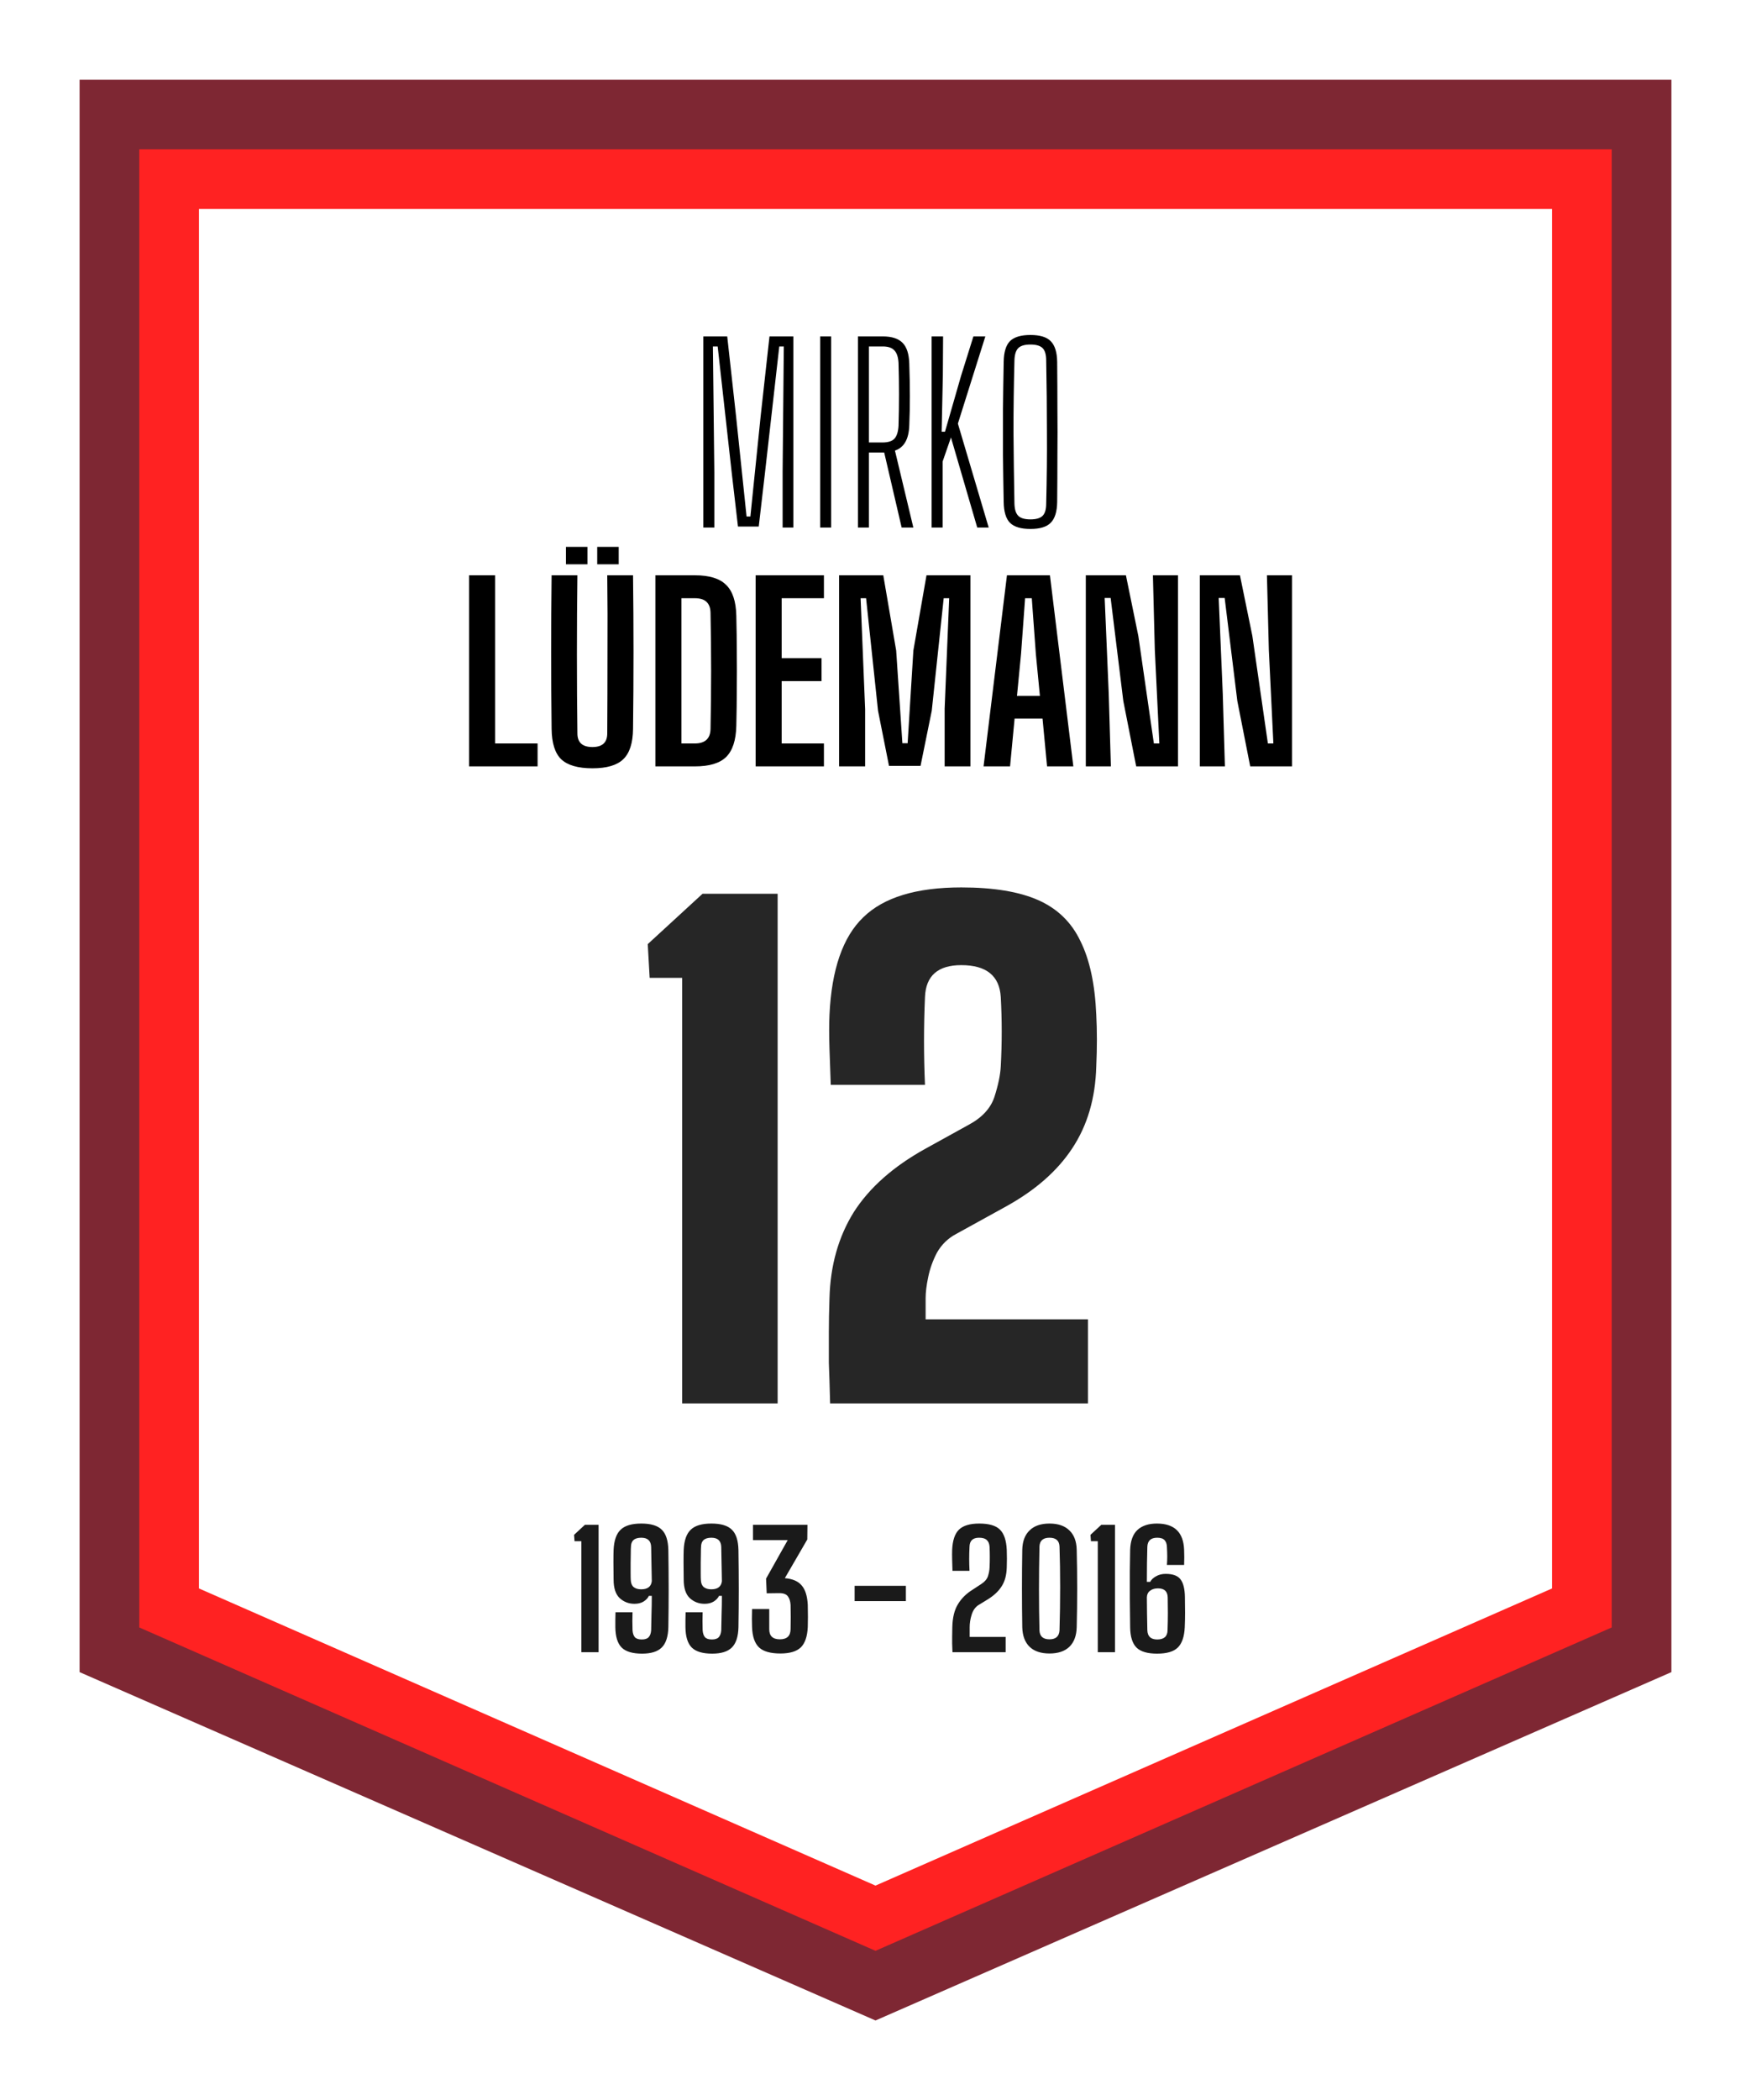 <svg width="176" height="211" viewBox="0 0 176 211" fill="none" xmlns="http://www.w3.org/2000/svg">
<g filter="url(#filter0_d)">
<path d="M8 4H168V164L88 199L8 164V4Z" fill="#7E2733"/>
<path d="M17 14H159V157.553L88 188.724L17 157.553V14Z" fill="white" stroke="#FF2222" stroke-width="6"/>
<path d="M68.564 137V94.248H65.299L65.108 90.856L70.612 85.8H78.163V137H68.564ZM83.438 137C83.395 135.336 83.353 133.971 83.31 132.904C83.31 131.837 83.31 130.813 83.31 129.832C83.31 128.851 83.331 127.72 83.374 126.44C83.459 123.155 84.27 120.275 85.806 117.8C87.385 115.325 89.795 113.192 93.038 111.4L97.326 109.032C98.691 108.307 99.566 107.368 99.95 106.216C100.334 105.021 100.547 103.997 100.59 103.144C100.718 100.797 100.718 98.472 100.59 96.168C100.462 94.035 99.139 92.968 96.622 92.968C94.275 92.968 93.059 94.035 92.974 96.168C92.846 99.112 92.846 102.056 92.974 105H83.502C83.459 103.891 83.417 102.675 83.374 101.352C83.331 100.029 83.331 98.899 83.374 97.96C83.587 93.395 84.718 90.131 86.766 88.168C88.814 86.163 92.099 85.16 96.622 85.16C99.865 85.16 102.446 85.587 104.366 86.44C106.286 87.293 107.694 88.659 108.59 90.536C109.529 92.413 110.062 94.888 110.19 97.96C110.275 99.539 110.275 101.267 110.19 103.144C110.105 106.344 109.294 109.096 107.758 111.4C106.265 113.661 104.046 115.603 101.102 117.224L96.11 119.976C95.299 120.403 94.659 121.021 94.19 121.832C93.763 122.643 93.465 123.475 93.294 124.328C93.123 125.139 93.038 125.843 93.038 126.44V128.552H109.358V137H83.438Z" fill="#262626"/>
<path d="M70.696 49V29.8H73.096L73.984 37.816L75.04 47.896H75.424L76.456 37.816L77.344 29.8H79.744V49H78.664V43.36L78.784 30.808H78.328L76.888 43.528L76.264 48.904H74.176L73.552 43.528L72.136 30.808H71.656L71.8 43.504V49H70.696ZM82.438 49V29.8H83.542V49H82.438ZM86.235 49V29.8H88.731C89.643 29.8 90.307 30.016 90.723 30.448C91.139 30.864 91.363 31.552 91.395 32.512C91.475 34.816 91.475 36.896 91.395 38.752C91.347 40.128 90.867 40.968 89.955 41.272L91.803 49H90.627L88.875 41.464H87.339V49H86.235ZM87.339 40.456H88.707C89.267 40.456 89.667 40.328 89.907 40.072C90.147 39.8 90.283 39.368 90.315 38.776C90.379 36.68 90.379 34.576 90.315 32.464C90.283 31.888 90.147 31.472 89.907 31.216C89.667 30.944 89.275 30.808 88.731 30.808H87.339V40.456ZM93.641 49V29.8H94.793L94.769 33.712L94.649 39.376H94.985L96.593 33.784L97.841 29.8H99.041L96.281 38.56L99.377 49H98.225L95.585 39.952L94.745 42.376V49H93.641ZM103.573 49.144C102.613 49.144 101.925 48.936 101.509 48.52C101.109 48.104 100.901 47.416 100.885 46.456C100.853 44.808 100.829 43.224 100.813 41.704C100.813 40.168 100.813 38.64 100.813 37.12C100.829 35.6 100.853 34.008 100.885 32.344C100.901 31.384 101.109 30.696 101.509 30.28C101.925 29.864 102.613 29.656 103.573 29.656C104.533 29.656 105.213 29.864 105.613 30.28C106.029 30.696 106.245 31.384 106.261 32.344C106.277 34.008 106.285 35.6 106.285 37.12C106.301 38.64 106.301 40.168 106.285 41.704C106.285 43.224 106.277 44.808 106.261 46.456C106.245 47.416 106.029 48.104 105.613 48.52C105.213 48.936 104.533 49.144 103.573 49.144ZM103.573 48.184C104.149 48.184 104.557 48.064 104.797 47.824C105.037 47.584 105.157 47.176 105.157 46.6C105.221 44.072 105.245 41.656 105.229 39.352C105.229 37.048 105.205 34.672 105.157 32.224C105.157 31.632 105.037 31.216 104.797 30.976C104.557 30.736 104.149 30.616 103.573 30.616C102.997 30.616 102.589 30.736 102.349 30.976C102.109 31.216 101.981 31.632 101.965 32.224C101.901 34.672 101.869 37.048 101.869 39.352C101.885 41.656 101.917 44.072 101.965 46.6C101.981 47.176 102.109 47.584 102.349 47.824C102.589 48.064 102.997 48.184 103.573 48.184ZM47.147 73V53.8H49.763V70.696H54.035V73H47.147ZM59.549 73.192C58.093 73.192 57.045 72.888 56.405 72.28C55.781 71.672 55.461 70.656 55.445 69.232C55.381 64.096 55.381 58.952 55.445 53.8H58.037C58.005 56.36 57.989 59.008 57.989 61.744C57.989 64.48 58.005 67.128 58.037 69.688C58.037 70.6 58.541 71.056 59.549 71.056C60.541 71.056 61.037 70.6 61.037 69.688C61.053 67.128 61.061 64.48 61.061 61.744C61.077 59.008 61.069 56.36 61.037 53.8H63.629C63.693 58.952 63.693 64.096 63.629 69.232C63.613 70.656 63.285 71.672 62.645 72.28C62.021 72.888 60.989 73.192 59.549 73.192ZM60.029 52.696V50.944H62.189V52.696H60.029ZM56.885 52.696V50.944H59.045V52.696H56.885ZM65.874 73V53.8H69.858C71.297 53.8 72.338 54.12 72.978 54.76C73.633 55.384 73.978 56.416 74.01 57.856C74.041 59.168 74.058 60.424 74.058 61.624C74.073 62.808 74.073 63.992 74.058 65.176C74.058 66.36 74.041 67.608 74.01 68.92C73.978 70.376 73.633 71.424 72.978 72.064C72.338 72.688 71.29 73 69.834 73H65.874ZM68.49 70.696H69.834C70.874 70.696 71.401 70.208 71.418 69.232C71.498 65.344 71.498 61.456 71.418 57.568C71.401 56.592 70.882 56.104 69.858 56.104H68.49V70.696ZM75.952 73V53.8H82.816V56.104H78.568V62.128H82.576V64.432H78.568V70.696H82.816V73H75.952ZM84.342 73V53.8H88.782L90.078 61.36L90.702 70.672H91.23L91.806 61.36L93.126 53.8H97.542V73H94.95V67.192L95.406 56.104H94.854L93.654 67.408L92.526 72.952H89.358L88.254 67.408L87.054 56.104H86.502L86.958 67.264V73H84.342ZM98.861 73L101.213 53.8H105.533L107.885 73H105.245L104.789 68.2H101.981L101.525 73H98.861ZM102.221 65.92H104.525L104.117 61.696L103.709 56.104H103.037L102.629 61.696L102.221 65.92ZM109.139 73V53.8H113.171L114.419 59.896L115.979 70.696H116.531L116.075 61.288L115.883 53.8H118.403V73H114.203L112.907 66.424L111.635 56.08H111.035L111.443 65.68L111.659 73H109.139ZM120.6 73V53.8H124.632L125.88 59.896L127.44 70.696H127.992L127.536 61.288L127.344 53.8H129.864V73H125.664L124.368 66.424L123.096 56.08H122.496L122.904 65.68L123.12 73H120.6Z" fill="black"/>
<path d="M58.437 162V150.848H57.749L57.701 150.208L58.789 149.2H60.165V162H58.437ZM64.538 162.144C63.589 162.144 62.906 161.941 62.49 161.536C62.074 161.12 61.861 160.437 61.85 159.488C61.85 159.296 61.85 159.051 61.85 158.752C61.85 158.453 61.855 158.197 61.866 157.984H63.578C63.578 158.272 63.572 158.565 63.562 158.864C63.562 159.152 63.567 159.461 63.578 159.792C63.599 160.091 63.674 160.32 63.802 160.48C63.941 160.64 64.175 160.72 64.506 160.72C64.826 160.72 65.055 160.645 65.194 160.496C65.343 160.336 65.428 160.101 65.45 159.792C65.46 159.312 65.471 158.779 65.482 158.192C65.503 157.605 65.514 156.987 65.514 156.336H65.226C65.119 156.56 64.938 156.752 64.682 156.912C64.436 157.061 64.132 157.136 63.77 157.136C63.205 157.136 62.714 156.949 62.298 156.576C61.882 156.192 61.674 155.563 61.674 154.688C61.663 154.091 61.658 153.52 61.658 152.976C61.658 152.421 61.663 152.005 61.674 151.728C61.717 150.779 61.951 150.101 62.378 149.696C62.804 149.28 63.498 149.072 64.458 149.072C65.418 149.072 66.106 149.28 66.522 149.696C66.938 150.101 67.156 150.779 67.178 151.728C67.199 153.125 67.21 154.453 67.21 155.712C67.21 156.971 67.199 158.229 67.178 159.488C67.156 160.437 66.933 161.12 66.506 161.536C66.09 161.941 65.434 162.144 64.538 162.144ZM64.442 155.68C65.093 155.68 65.45 155.408 65.514 154.864C65.503 154.299 65.493 153.733 65.482 153.168C65.471 152.592 65.46 152.011 65.45 151.424C65.428 150.805 65.098 150.496 64.458 150.496C63.764 150.496 63.418 150.805 63.418 151.424C63.407 151.531 63.402 151.733 63.402 152.032C63.402 152.331 63.397 152.661 63.386 153.024C63.386 153.387 63.386 153.728 63.386 154.048C63.386 154.368 63.391 154.603 63.402 154.752C63.413 155.061 63.508 155.296 63.69 155.456C63.882 155.605 64.132 155.68 64.442 155.68ZM71.585 162.144C70.635 162.144 69.953 161.941 69.537 161.536C69.121 161.12 68.907 160.437 68.897 159.488C68.897 159.296 68.897 159.051 68.897 158.752C68.897 158.453 68.902 158.197 68.913 157.984H70.625C70.625 158.272 70.619 158.565 70.609 158.864C70.609 159.152 70.614 159.461 70.625 159.792C70.646 160.091 70.721 160.32 70.849 160.48C70.987 160.64 71.222 160.72 71.553 160.72C71.873 160.72 72.102 160.645 72.241 160.496C72.39 160.336 72.475 160.101 72.497 159.792C72.507 159.312 72.518 158.779 72.529 158.192C72.55 157.605 72.561 156.987 72.561 156.336H72.273C72.166 156.56 71.985 156.752 71.729 156.912C71.483 157.061 71.179 157.136 70.817 157.136C70.251 157.136 69.761 156.949 69.345 156.576C68.929 156.192 68.721 155.563 68.721 154.688C68.71 154.091 68.705 153.52 68.705 152.976C68.705 152.421 68.71 152.005 68.721 151.728C68.763 150.779 68.998 150.101 69.425 149.696C69.851 149.28 70.545 149.072 71.505 149.072C72.465 149.072 73.153 149.28 73.569 149.696C73.985 150.101 74.203 150.779 74.225 151.728C74.246 153.125 74.257 154.453 74.257 155.712C74.257 156.971 74.246 158.229 74.225 159.488C74.203 160.437 73.979 161.12 73.553 161.536C73.137 161.941 72.481 162.144 71.585 162.144ZM71.489 155.68C72.139 155.68 72.497 155.408 72.561 154.864C72.55 154.299 72.539 153.733 72.529 153.168C72.518 152.592 72.507 152.011 72.497 151.424C72.475 150.805 72.145 150.496 71.505 150.496C70.811 150.496 70.465 150.805 70.465 151.424C70.454 151.531 70.449 151.733 70.449 152.032C70.449 152.331 70.443 152.661 70.433 153.024C70.433 153.387 70.433 153.728 70.433 154.048C70.433 154.368 70.438 154.603 70.449 154.752C70.459 155.061 70.555 155.296 70.737 155.456C70.929 155.605 71.179 155.68 71.489 155.68ZM78.44 162.128C77.448 162.128 76.733 161.925 76.296 161.52C75.858 161.104 75.624 160.421 75.592 159.472C75.581 159.163 75.576 158.885 75.576 158.64C75.576 158.384 75.581 158.059 75.592 157.664H77.32V159.696C77.32 160.368 77.677 160.704 78.392 160.704C79.096 160.704 79.453 160.368 79.464 159.696C79.474 159.301 79.48 158.891 79.48 158.464C79.48 158.027 79.474 157.621 79.464 157.248C79.442 156.885 79.352 156.597 79.192 156.384C79.032 156.16 78.722 156.053 78.264 156.064L77.064 156.08L77 154.608L79.176 150.736H75.688V149.2H81.16L81.144 150.672L78.888 154.56C79.666 154.624 80.232 154.869 80.584 155.296C80.946 155.712 81.149 156.363 81.192 157.248C81.213 158.123 81.213 158.864 81.192 159.472C81.149 160.421 80.914 161.104 80.488 161.52C80.061 161.925 79.378 162.128 78.44 162.128ZM85.902 156.864V155.328H91.054V156.864H85.902ZM95.737 162C95.727 161.637 95.716 161.349 95.705 161.136C95.705 160.912 95.705 160.683 95.705 160.448C95.705 160.213 95.71 159.893 95.721 159.488C95.743 158.528 95.929 157.76 96.281 157.184C96.633 156.597 97.129 156.107 97.769 155.712L98.649 155.136C98.99 154.912 99.209 154.651 99.305 154.352C99.401 154.053 99.454 153.765 99.465 153.488C99.497 152.795 99.497 152.101 99.465 151.408C99.444 151.099 99.348 150.869 99.177 150.72C99.017 150.571 98.761 150.496 98.409 150.496C97.78 150.496 97.46 150.8 97.449 151.408C97.428 151.813 97.417 152.219 97.417 152.624C97.417 153.019 97.428 153.419 97.449 153.824H95.737C95.727 153.461 95.716 153.093 95.705 152.72C95.695 152.336 95.695 152 95.705 151.712C95.748 150.763 95.977 150.085 96.393 149.68C96.82 149.275 97.497 149.072 98.425 149.072C99.406 149.072 100.1 149.275 100.505 149.68C100.921 150.085 101.15 150.763 101.193 151.712C101.204 151.968 101.209 152.267 101.209 152.608C101.209 152.939 101.204 153.232 101.193 153.488C101.172 154.256 101.001 154.885 100.681 155.376C100.372 155.867 99.908 156.304 99.289 156.688L98.297 157.296C97.999 157.509 97.785 157.829 97.657 158.256C97.529 158.672 97.465 159.083 97.465 159.488V160.464H101.081V162H95.737ZM105.488 162.128C104.624 162.128 103.958 161.904 103.488 161.456C103.019 160.997 102.774 160.341 102.752 159.488C102.731 158.24 102.72 156.944 102.72 155.6C102.72 154.256 102.731 152.955 102.752 151.696C102.774 150.853 103.019 150.208 103.488 149.76C103.958 149.301 104.624 149.072 105.488 149.072C106.352 149.072 107.019 149.301 107.488 149.76C107.958 150.208 108.203 150.853 108.224 151.696C108.256 152.955 108.272 154.256 108.272 155.6C108.272 156.944 108.256 158.24 108.224 159.488C108.203 160.341 107.958 160.997 107.488 161.456C107.019 161.904 106.352 162.128 105.488 162.128ZM105.488 160.704C106.128 160.704 106.464 160.4 106.496 159.792C106.539 158.341 106.56 156.896 106.56 155.456C106.56 154.005 106.539 152.651 106.496 151.392C106.475 150.795 106.139 150.496 105.488 150.496C104.838 150.496 104.502 150.795 104.48 151.392C104.448 152.821 104.432 154.261 104.432 155.712C104.432 157.163 104.448 158.523 104.48 159.792C104.502 160.4 104.838 160.704 105.488 160.704ZM110.343 162V150.848H109.655L109.607 150.208L110.695 149.2H112.071V162H110.343ZM116.3 162.144C115.34 162.144 114.652 161.941 114.236 161.536C113.82 161.12 113.607 160.437 113.596 159.488C113.585 158.496 113.575 157.52 113.564 156.56C113.564 155.6 113.564 154.704 113.564 153.872C113.575 153.04 113.585 152.32 113.596 151.712C113.628 150.805 113.873 150.139 114.332 149.712C114.801 149.285 115.452 149.072 116.284 149.072C118.044 149.072 118.956 149.952 119.02 151.712C119.031 151.904 119.036 152.155 119.036 152.464C119.036 152.763 119.031 153.019 119.02 153.232H117.292C117.313 152.933 117.324 152.656 117.324 152.4C117.324 152.133 117.313 151.803 117.292 151.408C117.281 151.12 117.201 150.896 117.052 150.736C116.903 150.576 116.657 150.496 116.316 150.496C115.676 150.496 115.345 150.8 115.324 151.408C115.292 152.453 115.276 153.627 115.276 154.928H115.612C115.729 154.704 115.927 154.517 116.204 154.368C116.481 154.208 116.801 154.128 117.164 154.128C117.879 154.128 118.375 154.309 118.652 154.672C118.94 155.035 119.089 155.637 119.1 156.48C119.111 157.035 119.116 157.557 119.116 158.048C119.116 158.528 119.105 159.008 119.084 159.488C119.041 160.437 118.807 161.12 118.38 161.536C117.964 161.941 117.271 162.144 116.3 162.144ZM116.316 160.72C116.999 160.72 117.345 160.411 117.356 159.792C117.377 159.184 117.388 158.613 117.388 158.08C117.388 157.536 117.383 157.013 117.372 156.512C117.361 155.893 117.036 155.584 116.396 155.584C116.065 155.584 115.799 155.664 115.596 155.824C115.393 155.973 115.287 156.192 115.276 156.48C115.287 156.992 115.292 157.525 115.292 158.08C115.303 158.624 115.313 159.195 115.324 159.792C115.345 160.411 115.676 160.72 116.316 160.72Z" fill="#1A1A1A"/>
</g>
<defs>
<filter id="filter0_d" x="0" y="0" width="176" height="211" filterUnits="userSpaceOnUse" color-interpolation-filters="sRGB">
<feFlood flood-opacity="0" result="BackgroundImageFix"/>
<feColorMatrix in="SourceAlpha" type="matrix" values="0 0 0 0 0 0 0 0 0 0 0 0 0 0 0 0 0 0 127 0" result="hardAlpha"/>
<feOffset dy="4"/>
<feGaussianBlur stdDeviation="4"/>
<feColorMatrix type="matrix" values="0 0 0 0 0.322 0 0 0 0 0 0 0 0 0 0 0 0 0 0.4 0"/>
<feBlend mode="normal" in2="BackgroundImageFix" result="effect1_dropShadow"/>
<feBlend mode="normal" in="SourceGraphic" in2="effect1_dropShadow" result="shape"/>
</filter>
</defs>
</svg>
